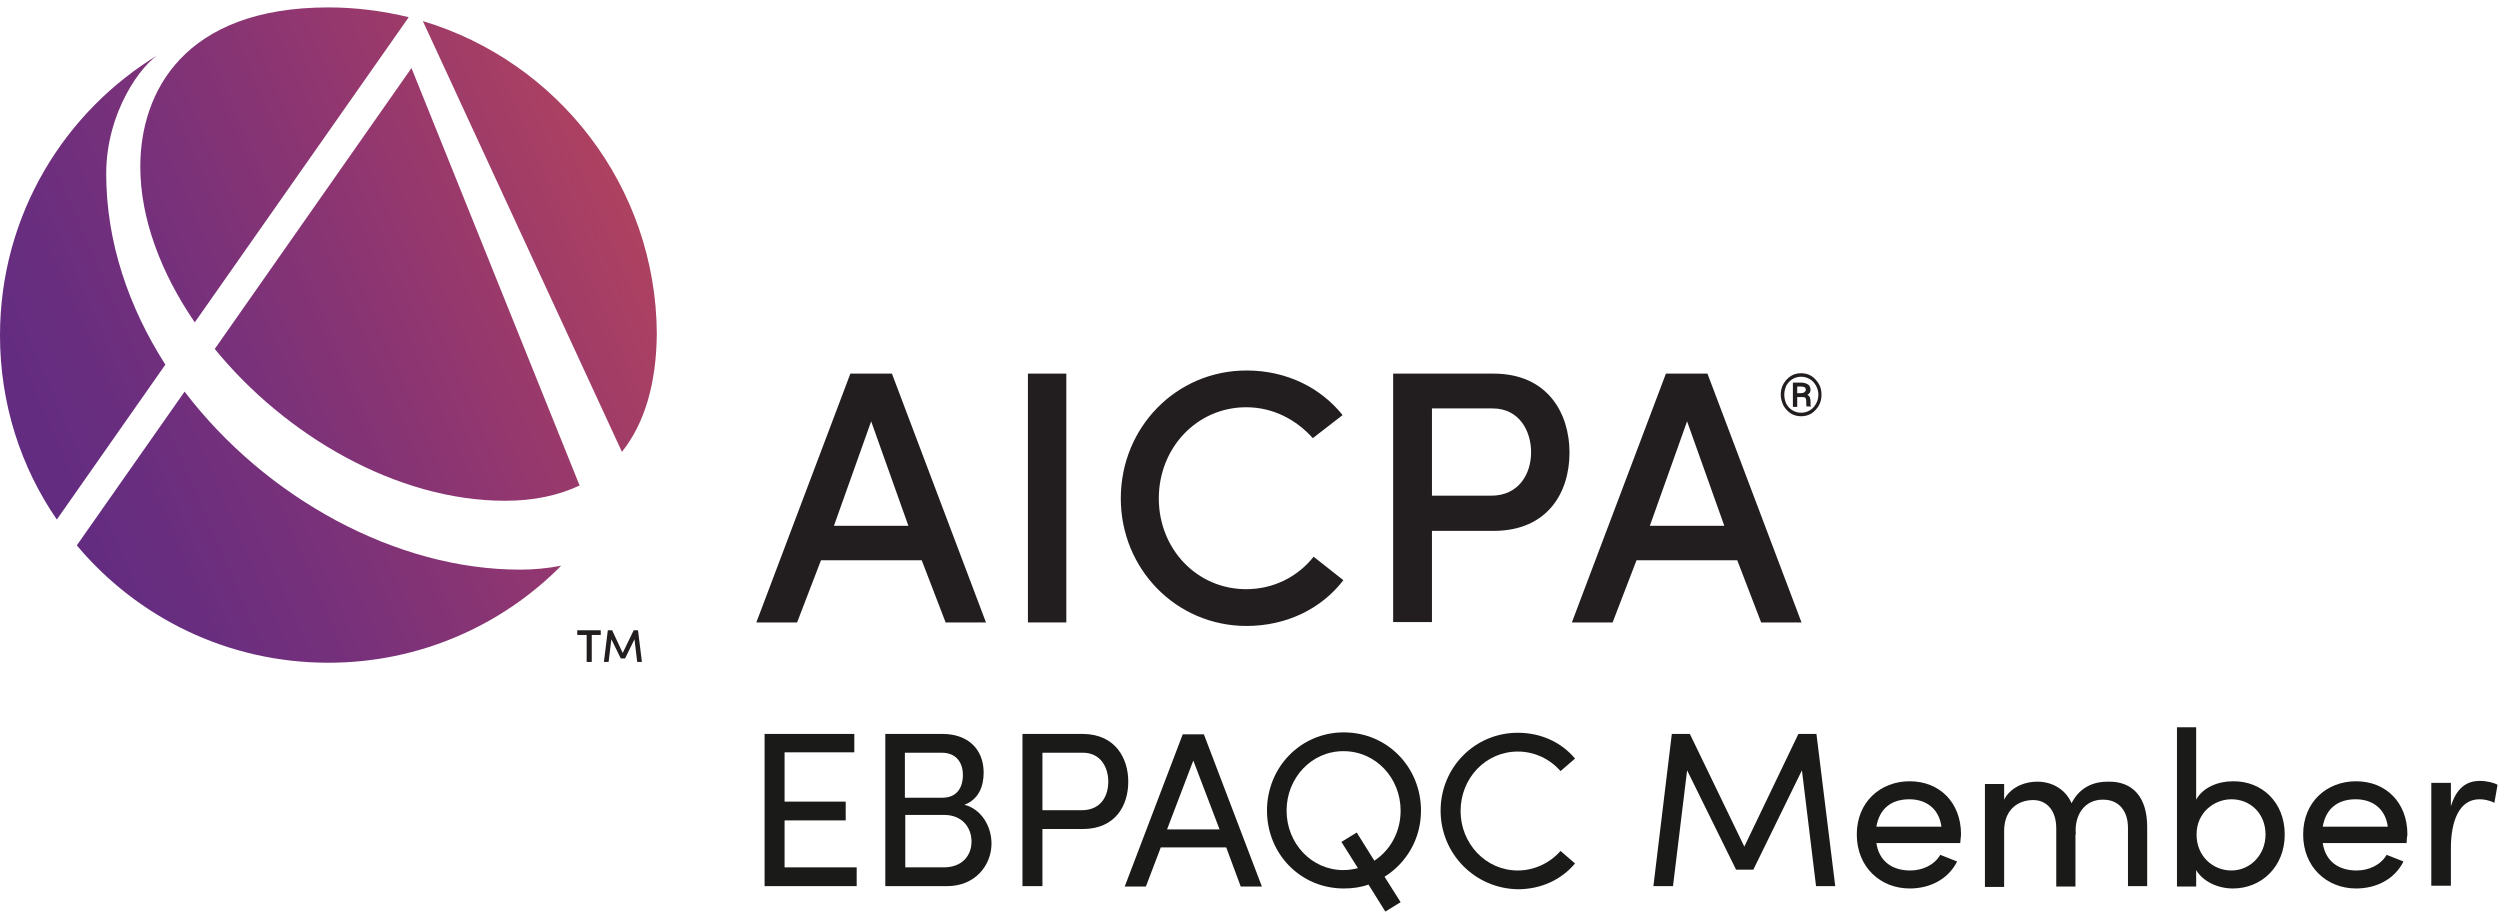 <?xml version="1.0" encoding="UTF-8"?>
<svg xmlns="http://www.w3.org/2000/svg" width="253" height="93" viewBox="0 0 253 93" fill="none">
  <g clip-path="url(#clip0_2357_11604)">
    <path d="M62.94 45.728L42.793 2.136C56.435 6.214 66.39 18.845 66.469 33.771C66.43 38.8 65.24 42.838 62.94 45.728ZM10.748 17.578C10.748 11.361 14.317 6.452 16.221 5.422C6.504 11.203 0 21.814 0 33.93C0 40.858 2.102 47.273 5.751 52.578L16.736 36.899C13.008 31.079 10.748 24.467 10.748 17.578ZM18.68 39.631L7.773 55.191C13.881 62.476 23.003 67.069 33.235 67.069C42.436 67.069 50.804 63.308 56.792 57.25C55.365 57.527 53.977 57.646 52.708 57.646C40.096 57.686 26.849 50.361 18.68 39.631ZM21.733 35.315C28.872 44.066 40.135 50.678 51.121 50.678C54.056 50.678 56.554 50.123 58.656 49.133L41.642 6.887L21.733 35.315ZM14.198 16.865C14.198 22.131 16.3 27.634 19.711 32.623L41.365 1.74C38.747 1.107 36.011 0.75 33.235 0.75C18.6 0.75 14.198 9.342 14.198 16.865Z" fill="url(#paint0_linear_2357_11604)"></path>
    <path d="M58.418 63.783H60.797V64.258H59.885V66.99H59.37V64.258H58.418V63.783Z" fill="#221E1F"></path>
    <path d="M64.129 63.783H64.566L64.962 66.99H64.486L64.209 64.694L63.257 66.634H62.821L61.869 64.694L61.591 66.99H61.115L61.512 63.783H61.948L63.019 66.08L64.129 63.783Z" fill="#221E1F"></path>
    <path d="M180.212 39.947C180.212 39.551 180.291 39.195 180.49 38.839C180.688 38.522 180.926 38.245 181.243 38.047C181.56 37.849 181.917 37.77 182.274 37.77C182.631 37.77 182.988 37.849 183.305 38.047C183.623 38.245 183.861 38.522 184.059 38.839C184.257 39.155 184.336 39.551 184.336 39.947C184.336 40.343 184.257 40.699 184.059 41.056C183.861 41.373 183.623 41.65 183.305 41.848C182.988 42.046 182.631 42.125 182.274 42.125C181.917 42.125 181.56 42.046 181.243 41.848C180.926 41.65 180.688 41.373 180.49 41.056C180.331 40.699 180.212 40.343 180.212 39.947ZM180.569 39.947C180.569 40.264 180.648 40.581 180.767 40.858C180.926 41.135 181.124 41.373 181.402 41.531C181.679 41.689 181.957 41.768 182.274 41.768C182.591 41.768 182.869 41.689 183.147 41.531C183.424 41.373 183.623 41.135 183.781 40.858C183.94 40.581 184.019 40.264 184.019 39.947C184.019 39.63 183.94 39.314 183.781 39.036C183.623 38.759 183.424 38.522 183.147 38.363C182.869 38.205 182.591 38.126 182.274 38.126C181.957 38.126 181.679 38.205 181.402 38.363C181.124 38.522 180.926 38.759 180.767 39.036C180.648 39.314 180.569 39.63 180.569 39.947ZM181.878 40.185V41.175H181.441V38.72H182.274C182.591 38.72 182.79 38.799 182.988 38.918C183.147 39.036 183.226 39.234 183.226 39.472C183.226 39.67 183.107 39.868 182.909 39.947C183.028 40.026 183.107 40.105 183.147 40.185C183.186 40.303 183.226 40.422 183.226 40.581C183.226 40.739 183.226 40.858 183.226 40.937C183.226 41.016 183.226 41.056 183.266 41.095V41.135H182.829C182.79 41.056 182.79 40.897 182.79 40.581C182.79 40.422 182.75 40.343 182.71 40.264C182.631 40.185 182.552 40.185 182.393 40.185H181.878ZM181.878 39.789H182.235C182.393 39.789 182.512 39.749 182.591 39.71C182.671 39.63 182.75 39.551 182.75 39.472C182.75 39.353 182.71 39.234 182.631 39.195C182.552 39.155 182.433 39.116 182.274 39.116H181.878V39.789Z" fill="#221E1F"></path>
    <path d="M93.277 56.696H83.085L80.666 62.991H76.541L86.059 37.81H90.263L99.781 62.991H95.697L93.277 56.696ZM84.394 53.211H91.929L88.161 42.64L84.394 53.211Z" fill="#221E1F"></path>
    <path d="M104.025 37.81H107.912V62.991H104.025V37.81Z" fill="#221E1F"></path>
    <path d="M135.95 58.715C133.769 61.565 130.239 63.347 126.155 63.347C119.016 63.347 113.424 57.566 113.424 50.44C113.424 43.273 119.016 37.493 126.155 37.493C130.2 37.493 133.65 39.235 135.871 42.006L132.857 44.342C131.191 42.481 128.851 41.214 126.115 41.214C121.118 41.214 117.271 45.332 117.271 50.44C117.271 55.547 121.118 59.625 126.115 59.625C128.891 59.625 131.35 58.358 132.936 56.339L135.95 58.715Z" fill="#221E1F"></path>
    <path d="M140.987 37.81H151.14C156.613 37.81 158.834 41.809 158.834 45.807C158.834 49.846 156.613 53.726 151.14 53.726H144.914V62.951H140.987V37.81ZM144.914 41.373V50.163H150.902C153.718 50.163 154.947 47.945 154.947 45.768C154.947 43.63 153.758 41.333 151.061 41.333H144.914V41.373Z" fill="#221E1F"></path>
    <path d="M175.809 56.696H165.616L163.197 62.991H159.072L168.591 37.81H172.794L182.313 62.991H178.228L175.809 56.696ZM166.965 53.211H174.5L170.732 42.64L166.965 53.211Z" fill="#221E1F"></path>
    <path d="M86.696 87.815V89.676H77.376V74.274H86.458V76.135H79.399V81.124H85.585V83.025H79.399V87.776H86.696V87.815Z" fill="#1A1A18"></path>
    <path d="M100.34 85.361C100.34 87.578 98.674 89.676 95.858 89.676H89.592V74.274H95.382C97.92 74.274 99.546 75.779 99.546 78.194C99.546 79.54 99.07 80.886 97.603 81.441C99.388 81.916 100.34 83.698 100.34 85.361ZM91.575 76.175V80.728H95.382C96.77 80.728 97.444 79.778 97.444 78.432C97.444 77.085 96.691 76.175 95.303 76.175H91.575ZM98.317 85.163C98.317 83.777 97.405 82.47 95.541 82.47H91.614V87.776H95.422C97.325 87.815 98.317 86.627 98.317 85.163Z" fill="#1A1A18"></path>
    <path d="M114.181 79.105C114.181 81.52 112.872 83.896 109.58 83.896H105.495V89.676H103.473V74.274H109.62C112.872 74.314 114.181 76.729 114.181 79.105ZM112.158 79.105C112.158 77.679 111.405 76.175 109.58 76.175H105.495V81.995H109.461C111.405 81.995 112.158 80.57 112.158 79.105Z" fill="#1A1A18"></path>
    <path d="M124.094 85.757H117.471L115.964 89.716H113.822L119.692 74.314H121.833L127.703 89.716H125.561L124.094 85.757ZM123.42 83.936L120.763 76.967L118.105 83.936H123.42Z" fill="#1A1A18"></path>
    <path d="M140.117 88.726L141.743 91.3L140.196 92.25L138.491 89.518C137.737 89.795 136.865 89.914 135.992 89.914C131.59 89.914 128.219 86.39 128.219 82.035C128.219 77.64 131.629 74.116 135.992 74.116C140.394 74.116 143.805 77.64 143.805 82.035C143.805 84.886 142.338 87.34 140.117 88.726ZM137.42 87.855L135.754 85.202L137.301 84.252L139.085 87.103C140.712 86.034 141.743 84.173 141.743 82.035C141.743 78.749 139.244 76.017 135.952 76.017C132.7 76.017 130.202 78.749 130.202 82.035C130.202 85.321 132.7 88.053 135.952 88.053C136.468 88.053 136.944 87.974 137.42 87.855Z" fill="#1A1A18"></path>
    <path d="M145.789 82.035C145.789 77.68 149.239 74.156 153.602 74.156C155.982 74.156 158.044 75.146 159.392 76.769L157.925 78.036C156.894 76.849 155.347 76.057 153.602 76.057C150.35 76.057 147.812 78.749 147.812 82.075C147.812 85.361 150.35 88.093 153.602 88.093C155.307 88.093 156.894 87.301 157.925 86.113L159.392 87.38C158.044 89.004 155.982 89.993 153.602 89.993C149.239 89.914 145.789 86.391 145.789 82.035Z" fill="#1A1A18"></path>
    <path d="M183.783 89.676L182.355 77.957L177.437 88.013H175.692L170.735 77.957L169.307 89.676H167.324L169.188 74.274H171.013L176.525 85.677L181.998 74.274H183.823L185.726 89.676H183.783Z" fill="#1A1A18"></path>
    <path d="M198.377 85.321H189.89C190.168 87.182 191.516 88.093 193.301 88.093C194.57 88.093 195.76 87.538 196.355 86.509L198.06 87.182C197.148 89.003 195.284 89.914 193.261 89.914C190.287 89.914 187.907 87.736 187.907 84.45C187.907 81.164 190.287 79.065 193.261 79.065C196.236 79.065 198.457 81.164 198.457 84.45C198.417 84.727 198.417 85.004 198.377 85.321ZM196.474 83.658C196.236 81.876 194.967 80.887 193.222 80.887C191.437 80.887 190.207 81.797 189.89 83.658H196.474Z" fill="#1A1A18"></path>
    <path d="M217.294 83.658V89.677H215.351V83.777C215.351 82.035 214.399 80.927 212.852 80.927C210.988 80.887 209.878 82.471 210.076 84.49L210.036 84.411V89.716H208.093V83.817C208.093 82.035 207.141 80.966 205.753 80.966C204.286 80.966 202.818 81.877 202.818 84.094V89.756H200.875V79.343H202.818V80.927C203.374 79.818 204.682 79.105 206.189 79.105C207.696 79.105 209.045 79.897 209.64 81.283C210.592 79.422 212.218 79.105 213.288 79.105C215.866 79.026 217.294 80.728 217.294 83.658Z" fill="#1A1A18"></path>
    <path d="M231.215 84.45C231.215 87.736 228.835 89.914 225.98 89.914C224.473 89.914 222.966 89.241 222.252 88.053V89.716H220.309V73.602H222.252V80.926C222.926 79.699 224.433 79.065 225.98 79.065C228.875 79.026 231.215 81.164 231.215 84.45ZM229.272 84.45C229.272 82.352 227.765 80.887 225.821 80.887C224.116 80.887 222.292 82.193 222.292 84.45C222.292 86.667 223.957 88.093 225.821 88.093C227.725 88.093 229.272 86.509 229.272 84.45Z" fill="#1A1A18"></path>
    <path d="M243.549 85.321H235.062C235.34 87.182 236.688 88.093 238.473 88.093C239.742 88.093 240.932 87.538 241.527 86.509L243.232 87.182C242.32 89.003 240.456 89.914 238.433 89.914C235.459 89.914 233.079 87.736 233.079 84.45C233.079 81.164 235.459 79.065 238.433 79.065C241.408 79.065 243.629 81.164 243.629 84.45C243.589 84.727 243.549 85.004 243.549 85.321ZM241.646 83.658C241.408 81.876 240.138 80.887 238.393 80.887C236.609 80.887 235.379 81.797 235.062 83.658H241.646Z" fill="#1A1A18"></path>
    <path d="M252.75 79.422L252.433 81.243C251.878 80.966 251.323 80.887 250.926 80.887C248.864 80.887 248.031 83.104 248.031 85.836V89.637H246.048V79.224H248.031V81.599C248.586 79.778 249.578 79.026 250.966 79.026C251.679 79.026 252.433 79.224 252.75 79.422Z" fill="#1A1A18"></path>
  </g>
  <defs>
    <linearGradient id="paint0_linear_2357_11604" x1="2.78" y1="47.213" x2="63.733" y2="20.792" gradientUnits="userSpaceOnUse">
      <stop stop-color="#622C81"></stop>
      <stop offset="0.137" stop-color="#682D7F"></stop>
      <stop offset="0.359" stop-color="#78317A"></stop>
      <stop offset="0.641" stop-color="#903670"></stop>
      <stop offset="0.967" stop-color="#AB4062"></stop>
      <stop offset="1" stop-color="#AD4160"></stop>
    </linearGradient>
    <clipPath id="clip0_2357_11604">
      <rect width="252.75" height="91.5" fill="white" transform="translate(0 0.75)"></rect>
    </clipPath>
  </defs>
</svg>
